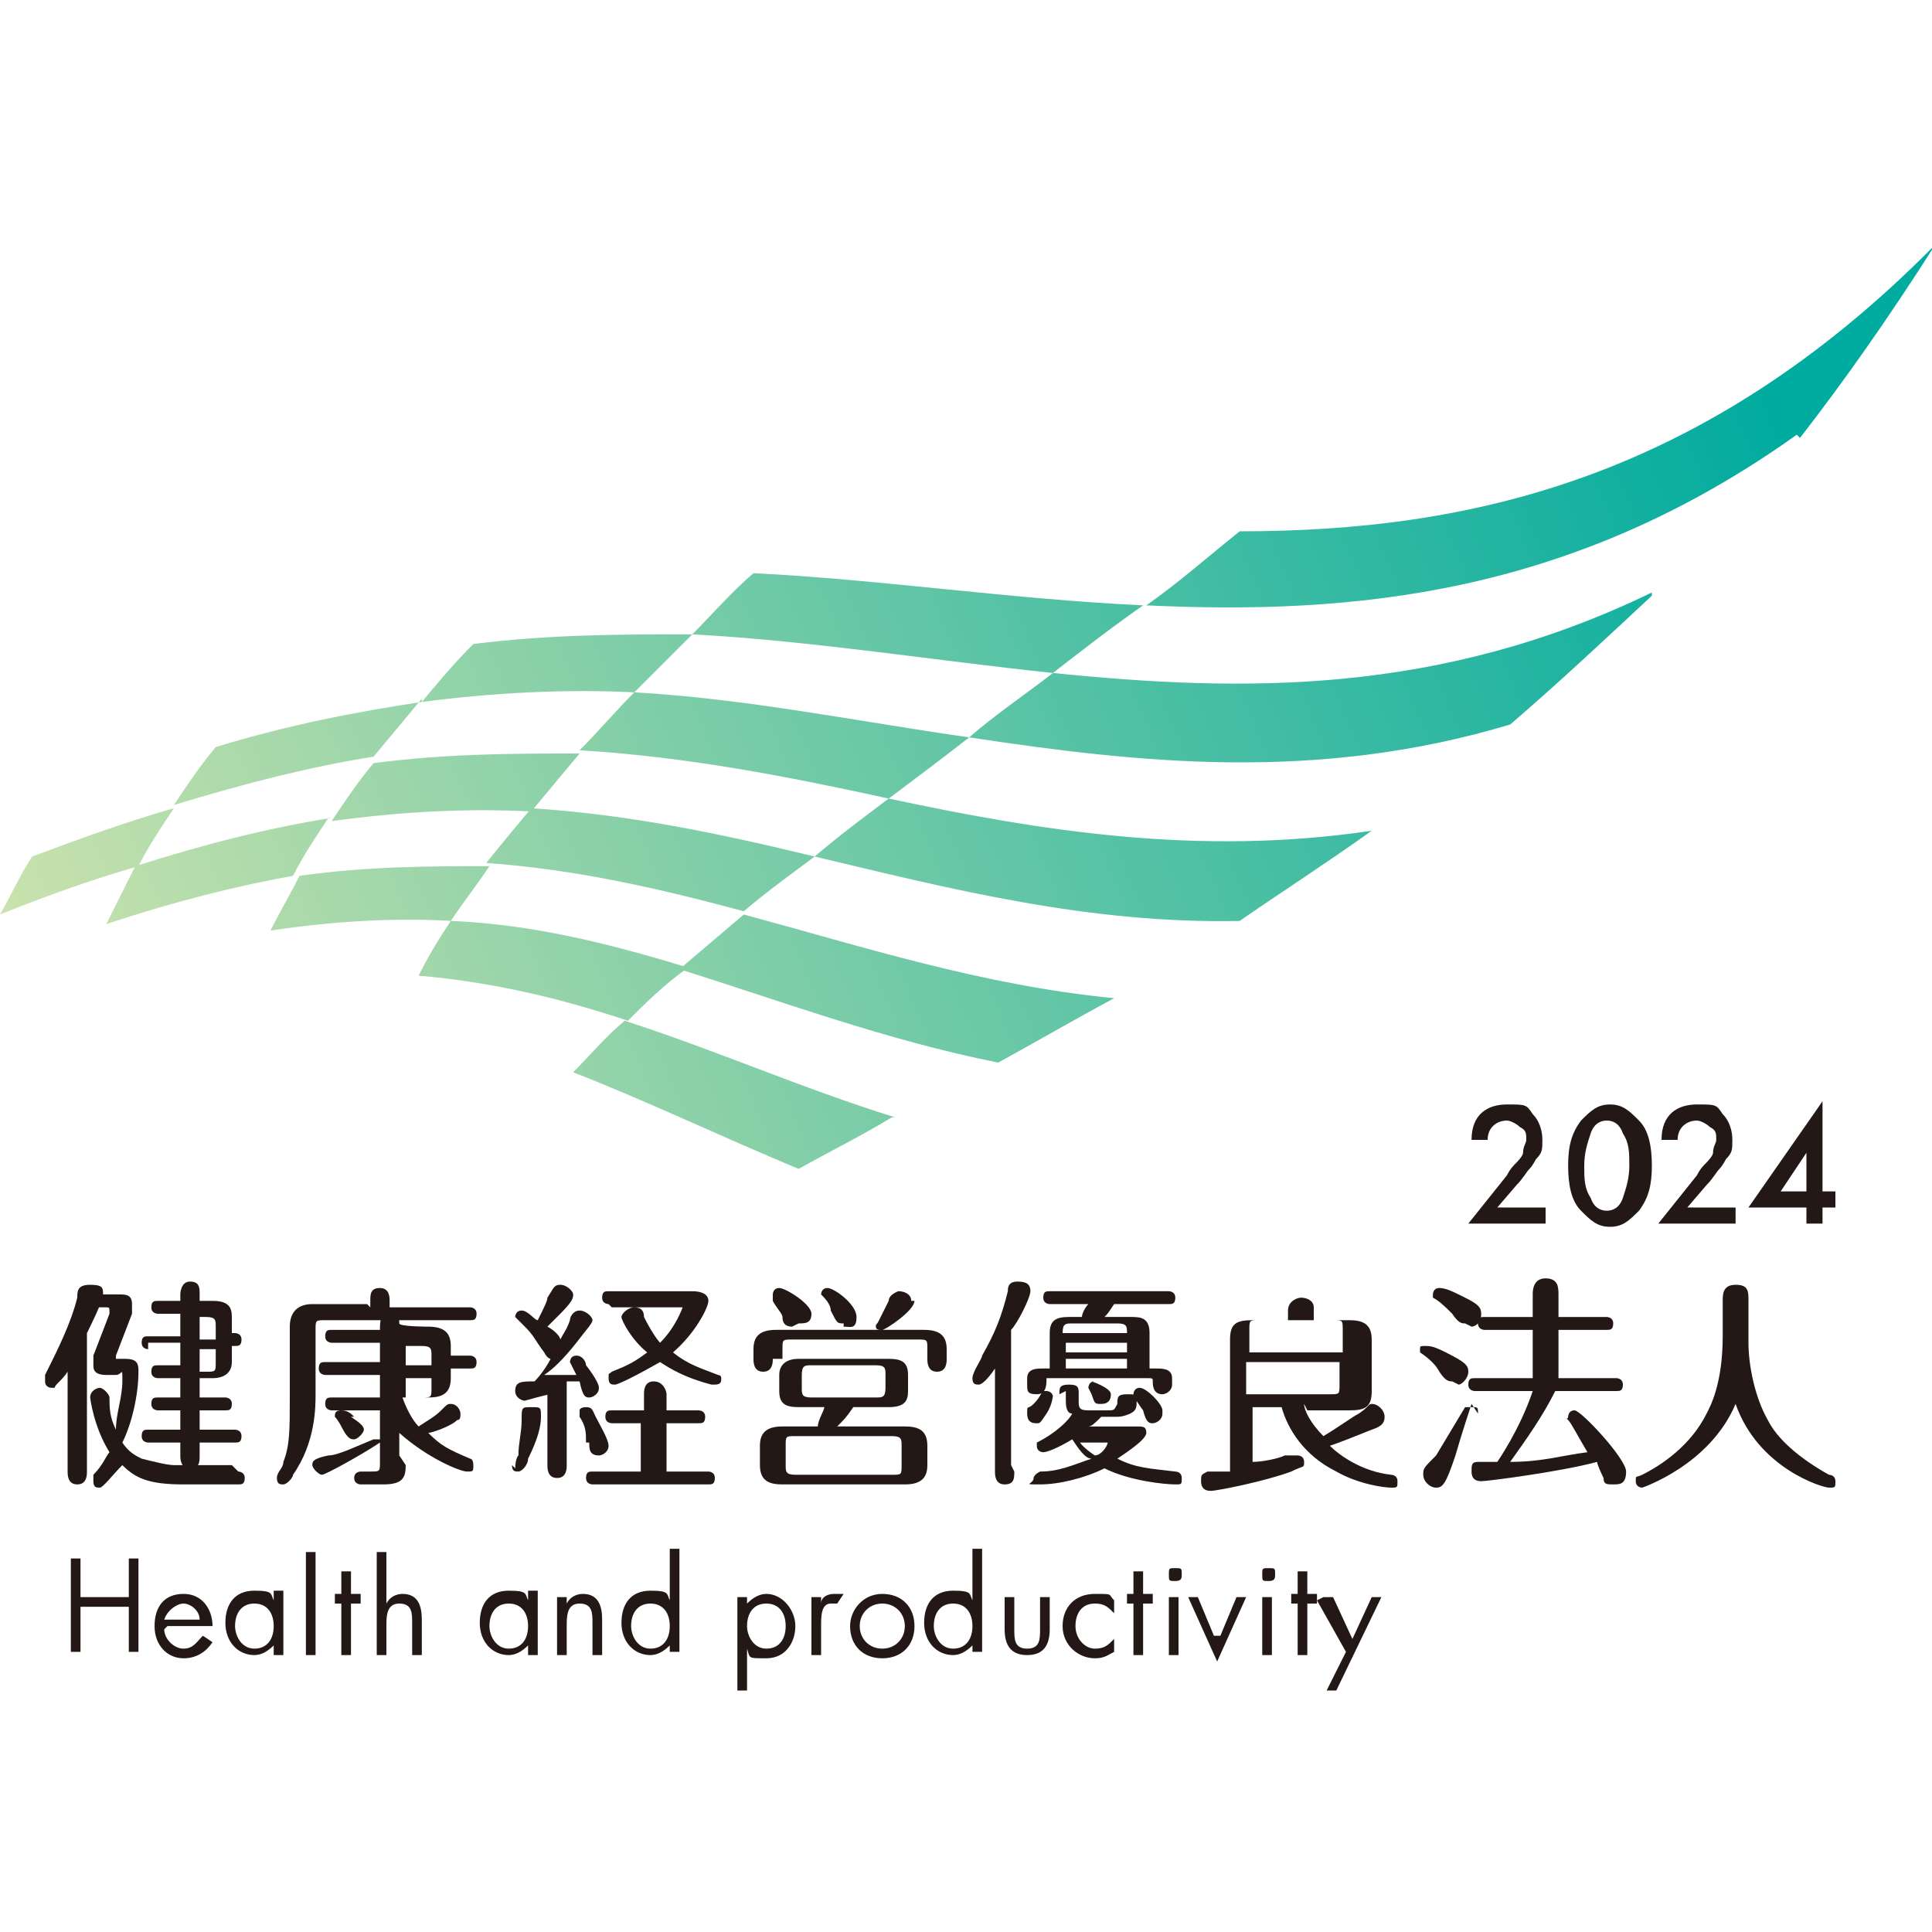 <?xml version="1.0" encoding="UTF-8"?>
<svg id="_レイヤー_1" data-name=" レイヤー 1" xmlns="http://www.w3.org/2000/svg" xmlns:xlink="http://www.w3.org/1999/xlink" version="1.1" viewBox="0 0 60 60">
  <defs>
    <style>
      .cls-1 {
        fill: #231815;
      }

      .cls-1, .cls-2, .cls-3 {
        stroke-width: 0px;
      }

      .cls-2 {
        fill: none;
      }

      .cls-3 {
        fill: url(#_名称未設定グラデーション);
      }
    </style>
    <linearGradient id="_名称未設定グラデーション" data-name="名称未設定グラデーション" x1="32.9" y1="24.8" x2="67.3" y2="59.2" gradientTransform="translate(-43.3 62.5) scale(1 -1) skewX(30)" gradientUnits="userSpaceOnUse">
      <stop offset="0" stop-color="#cae2ad"/>
      <stop offset=".9" stop-color="#00ab9f"/>
    </linearGradient>
  </defs>
  <rect class="cls-2" x="-91.6" y="-67.8" width="243.2" height="195.5"/>
  <g>
    <g>
      <path class="cls-1" d="M2.7,45.7c0,.1,0,.4-.3.4s-.3-.3-.3-.4v-3.1c-.2.3-.4.4-.4.5,0,0,0,0-.1,0,0,0-.2,0-.2-.2s0,0,0-.2c.4-.8.8-1.6,1-2.4,0-.2,0-.4.4-.4s.4.1.4.3-.4,1-.5,1.2v4.2h0ZM7.4,45.7c0,0,.2,0,.2.2s-.1.2-.2.2h-1.7c-1.1,0-1.5-.2-1.9-.6-.3.3-.6.7-.7.7s-.2,0-.2-.2,0,0,0-.2c.3-.3.4-.6.5-.7-.5-.8-.6-1.7-.6-1.7,0-.2.2-.3.3-.3s.3.2.3.3c0,.3,0,.6.2,1,0-.5.2-1,.2-1.5s0-.2-.2-.2h-.3c-.4,0-.4-.2-.4-.3s0-.2,0-.3l.5-1.3h0c0-.2,0-.2-.1-.2h-.3c0,0-.2,0-.2-.2s.1-.2.2-.2h.7c.2,0,.4,0,.4.3s0,.2,0,.3l-.5,1.3c0,0,0,0,0,.1,0,0,0,0,.1,0h.2c.4,0,.4.2.4.4,0,.7-.2,1.6-.5,2.2.2.3.4.4.6.5.4.1.8.2,1,.2h1.8ZM4.6,41.9c0,0-.2,0-.2-.2s.1-.2.2-.2h1v-.7h-.7c0,0-.2,0-.2-.2s.1-.2.2-.2h.7v-.2c0,0,0-.4.3-.4s.3.2.3.4v.2h.4c.5,0,.6.2.6.5v.5h.1c0,0,.2,0,.2.2s-.1.2-.2.2h-.1v.5c0,.3-.2.5-.6.5h-.4v.6h.8c0,0,.2,0,.2.2s-.1.2-.2.2h-.8v.6h1.1c0,0,.2,0,.2.2s-.1.2-.2.2h-1.1v.4c0,.2,0,.4-.3.4s-.3-.3-.3-.4v-.4h-1c0,0-.2,0-.2-.2s.1-.2.2-.2h1v-.6h-.7c0,0-.2,0-.2-.2s.1-.2.2-.2h.7v-.6h-.7c0,0-.2,0-.2-.2s.1-.2.2-.2h.7v-.7h-1ZM6.7,41.6v-.4c0-.2,0-.3-.3-.3h-.2v.7h.4ZM6.2,41.9v.7h.2c.3,0,.3,0,.3-.3v-.4h-.4Z"/>
      <path class="cls-1" d="M11.5,40.6v-.2c0-.2,0-.4.3-.4s.3.3.3.4v.2h2.5c0,0,.2,0,.2.2s-.1.2-.2.2h-4.5c-.3,0-.3,0-.3.3v2c0,.4,0,1.5-.7,2.5,0,.1-.2.3-.3.3s-.2,0-.2-.2,0,0,0,0c0-.2.2-.3.2-.5.2-.5.2-1,.2-2v-2.2c0-.4.2-.7.7-.7h1.7ZM12.6,45.5c0,.4-.1.6-.7.6h-.7c0,0-.2,0-.2-.2s.2-.2.2-.2h.3c.3,0,.3,0,.3-.3v-.6c-.6.4-1.7,1-1.8,1s-.3-.2-.3-.3,0-.2.5-.3c.3,0,.9-.3,1.4-.5,0,0,.2,0,.2,0h0v-.9h-1.5c0,0-.2,0-.2-.2s.1-.2.2-.2h1.5v-.7h-1.7c0,0-.2,0-.2-.2s.1-.2.2-.2h1.7v-.6h-1.5c0,0-.2,0-.2-.2s.1-.2.2-.2h1.5c0-.2,0-.6.3-.6s.3.3.3.4h0c0,.1.9.1.9.1.5,0,.7.2.7.6v.3h.6c0,0,.2,0,.2.2s-.1.2-.2.2h-.6v.3c0,.5-.3.6-.7.6h-.8c.1.3.3.7.5.9.3-.2.5-.3.7-.5.2-.2.2-.2.3-.2.2,0,.3.2.3.3s0,.2-.1.2c-.2.2-.8.4-.9.4.4.4.6.5,1.3.8,0,0,.1,0,.1.2s0,.2-.2.2-1.2-.4-2.1-1.2v.7h0ZM10.9,44c.3.2.4.3.4.4s-.2.3-.3.3-.2,0-.4-.4c0,0-.1-.2-.2-.3h0c0-.1,0-.2.2-.2s.3.1.4.2h0ZM12.6,42.4h.8v-.3c0-.2,0-.3-.3-.3h-.5v.6ZM12.6,43.4h.5c.3,0,.3,0,.3-.3v-.3h-.8v.7h0Z"/>
      <path class="cls-1" d="M17.1,43.3c-.1,0-.8.2-.8.2-.1,0-.3-.1-.3-.3,0-.3.2-.3.6-.3.2-.2.4-.5.5-.7,0,0-.1,0-.2-.2-.3-.4-.3-.5-.6-.8-.2-.2-.3-.3-.3-.3,0,0,0-.2.2-.2s.4.3.5.3c.2-.4.3-.6.3-.7.2-.3.2-.4.4-.4s.4.2.4.3,0,.2-.4.6c-.1.1-.3.3-.4.4.2.1.4.3.4.4.1-.2.2-.3.3-.6,0-.1.1-.3.3-.3s.4.2.4.3-.2.3-.5.7c-.4.5-.7.8-1,1,.3,0,.8,0,1,0,0,0-.2-.4-.2-.4,0,0,0-.2.2-.2s.3.2.3.3c0,0,.4.5.4.7s-.2.3-.3.3-.2,0-.3-.5c0,0-.3,0-.4,0v2.6c0,.1,0,.4-.3.4s-.3-.3-.3-.4v-2.4h0ZM16,45.6c0,0,0-.3.1-.4,0-.4.1-.7.1-1.1s0-.4.3-.4.3,0,.3.3-.1.7-.4,1.3c0,.2-.2.4-.3.4s-.2,0-.2-.2h0ZM18.2,44.8c0-.3,0-.5-.2-.8,0,0,0-.2,0-.2,0,0,0-.1.2-.1s.2.1.3.3c.1.2.4.7.4.9s-.2.3-.3.3c-.3,0-.3-.2-.3-.4h0ZM20,44.2h-1c0,0-.2,0-.2-.2s.1-.2.2-.2h1v-.5c0-.1,0-.4.3-.4s.4.3.4.4v.5h1c0,0,.2,0,.2.2s-.1.2-.2.2h-1v1.5h1.3c0,0,.2,0,.2.2s-.1.2-.2.2h-3.6c0,0-.2,0-.2-.2s.1-.2.2-.2h1.5s0-1.5,0-1.5ZM18.9,40.5c0,0-.2,0-.2-.2s.1-.2.2-.2h2.6c.3,0,.5.1.5.3s-.4,1-1.1,1.6c.5.4.9.5,1.4.7,0,0,.1,0,.1.1s0,.2-.2.2h-.1c-.8-.2-1.3-.5-1.6-.7-.7.4-1.3.7-1.4.7s-.2,0-.2-.2,0-.1.1-.2c.5-.2.7-.3,1.1-.6-.5-.4-.8-1-.8-1.1s.2-.3.4-.3.3.1.3.3c.2.4.4.7.5.8.5-.5.7-1.1.7-1.1s0,0-.1,0h-2.1Z"/>
      <path class="cls-1" d="M24,42.2c0,.1,0,.4-.3.4s-.3-.3-.3-.4v-.3c0-.4.2-.6.7-.6h4.6c.5,0,.7.2.7.6v.3c0,.1,0,.4-.3.4s-.3-.3-.3-.4v-.3c0-.3,0-.3-.3-.3h-3.9c-.3,0-.3,0-.3.3,0,0,0,.3,0,.3ZM26.5,43.7c-.2.3-.3.4-.5.6h2.1c.4,0,.7.1.7.6v.6c0,.4-.2.6-.7.6h-3.8c-.4,0-.7-.1-.7-.6v-.6c0-.4.2-.6.7-.6h1.1c0-.2.2-.5.2-.6h-.8c-.4,0-.6-.1-.6-.5v-.5c0-.3.2-.5.6-.5h2.8c.4,0,.6.1.6.5v.5c0,.3-.1.5-.6.5h-1.1ZM24.6,41.2c-.2,0-.3-.1-.3-.3,0-.1-.2-.3-.3-.5,0,0,0-.1,0-.2,0,0,0-.2.2-.2s1,.5,1,.8-.2.3-.4.3h0ZM28,44.9c0-.2,0-.3-.3-.3h-3c-.3,0-.3,0-.3.3v.6c0,.2,0,.3.3.3h3c.3,0,.3,0,.3-.3v-.6ZM27.5,42.7c0-.2,0-.3-.3-.3h-2c-.2,0-.3,0-.3.3v.4c0,.2,0,.3.3.3h2c.2,0,.3,0,.3-.3v-.4ZM26.2,41.1c-.2,0-.2,0-.4-.4,0-.2-.2-.4-.3-.5,0,0,0,0,0,0,0,0,0-.2.2-.2s.9.5.9.9-.2.3-.4.3ZM28.4,40.4c0,.3-.9.9-1,.9s-.2,0-.2-.1,0,0,.1-.2c.1-.2.2-.4.3-.6,0-.2.3-.3.3-.3.2,0,.4.1.4.3h0Z"/>
      <path class="cls-1" d="M31.5,45.7c0,.2,0,.4-.3.4s-.3-.3-.3-.4v-3.2c-.2.3-.4.5-.5.5s-.2,0-.2-.2.3-.6.3-.7c.4-.7.6-1.2.8-2,0-.1,0-.3.3-.3s.4.1.4.3-.4,1-.6,1.2v4.2h0ZM35.1,40.9c.3,0,.6,0,.6.5v1.1h.2c.2,0,.5,0,.5.3v.2c0,.2-.2.3-.3.3-.3,0-.3-.3-.3-.4s0-.1-.2-.1h-2.9c0,0-.2,0-.2,0,0,.2,0,.5-.3.5s-.3-.1-.3-.3v-.2c0-.3.3-.3.5-.3h.2v-1.1c0-.4.2-.5.6-.5h.4c0-.1.1-.3.2-.4h-1.2c0,0-.2,0-.2-.2s.1-.2.2-.2h3.7c0,0,.2,0,.2.2s-.1.2-.2.2h-1.7c-.2.3-.2.3-.3.4h1.1ZM32.9,43.3c0-.2,0-.3.3-.3s.3.1.3.3v.2c0,.2,0,.3.3.3h.6c.2,0,.2,0,.3-.2,0-.2,0-.3.3-.3s.3,0,.3.2,0,.3-.2.4c0,0-.2.1-.4.1h-.5c-.2.2-.3.3-.4.3h1.5c.2,0,.3,0,.3.2s-.6.6-.9.8c.6.3,1,.3,1.8.4,0,0,.2,0,.2.2s0,.2-.2.2c-.3,0-1.4-.1-2.2-.5-.6.3-1.4.5-2,.5s-.2,0-.2-.2c0,0,0-.1.2-.2.6,0,1-.2,1.6-.4-.2,0-.4-.3-.6-.6-.5.3-.8.4-.9.4,0,0-.2,0-.2-.2s0-.1,0-.1c.6-.3,1-.7,1.1-.9-.2,0-.2-.3-.2-.4v-.3h0ZM32.7,43.3c0,0,0,.3-.2.6s-.2.3-.3.3-.3,0-.3-.3,0-.1.2-.3.2-.3.3-.4c0,0,0,0,.1,0,0,0,.2,0,.2.2h0ZM35,41.4c0-.2,0-.3-.3-.3h-1.4c-.2,0-.3,0-.3.3h1.9ZM35,42v-.3h-1.9v.3h1.9ZM35,42.5v-.3h-1.9v.3h1.9ZM33.5,44.7c0,.1.2.3.5.5.2,0,.4-.3.4-.4s0,0,0,0h-.9ZM33.9,42.9s.6.2.6.4-.1.3-.3.3-.2,0-.3-.3c0,0-.1-.2-.1-.2,0,0,0,0,0,0,0,0,0-.2.2-.2h0ZM36.1,43.9c0,.2-.2.3-.3.3s-.2,0-.3-.4c0,0-.3-.4-.3-.5,0,0,0-.2.2-.2s.7.5.7.7h0Z"/>
      <path class="cls-1" d="M40.5,43.6c0,.2.2.6.6,1,.5-.3.9-.6,1.1-.7.3-.2.3-.3.4-.3.2,0,.4.2.4.4s-.1.3-.4.4c-.5.2-1,.4-1.3.5.3.3,1,.8,1.9.9,0,0,.2,0,.2.2s0,.2-.2.2-1-.1-1.7-.5c-1-.5-1.5-1.3-1.7-2h-.9v1.7c.3,0,.8-.1,1-.2,0,0,.4,0,.4,0,0,0,.2,0,.2.2s0,.1-.4.3c-.8.3-2.3.6-2.5.6s-.3-.1-.3-.3,0-.2.2-.3c0,0,.5,0,.7,0v-4.1c0-.5.2-.6.7-.6h1.1v-.3c0-.3.3-.4.4-.4.2,0,.4.1.4.3v.4h1.1c.4,0,.7.1.7.6v1.6c0,.5-.2.6-.7.6h-1.3ZM38.8,42h2.9v-.7c0-.3,0-.3-.3-.3h-2.3c-.3,0-.3,0-.3.3v.7ZM41.6,42.3h-2.9v1h2.6c.3,0,.3,0,.3-.3v-.7Z"/>
      <path class="cls-1" d="M45.1,42.9c-.1,0-.2,0-.4-.3-.1-.2-.3-.4-.6-.6,0,0,0,0,0-.1s0-.1.2-.1.4.1.6.2c.6.3.7.4.7.6s-.2.4-.3.4h0ZM45.7,43.6c0,0-.3.9-.5,1.6-.3.9-.4,1-.6,1s-.4-.2-.4-.4,0-.2.4-.6c.3-.5.6-1,.9-1.5,0,0,0,0,.2,0s.2,0,.2.2h0ZM45.5,41.1c-.1,0-.2,0-.4-.3-.2-.2-.4-.4-.6-.5,0,0,0,0,0-.1,0,0,0-.2.2-.2s.4.1.8.3c.4.2.5.3.5.5,0,.3-.2.4-.3.4h0ZM45.8,43.2c0,0-.2,0-.2-.2s.1-.2.2-.2h1.8v-1.5h-1.5c0,0-.2,0-.2-.2s.1-.2.2-.2h1.5v-.7c0-.1,0-.5.4-.5s.4.3.4.5v.7h1.5c0,0,.2,0,.2.2s-.1.2-.2.2h-1.5v1.5h1.8c0,0,.2,0,.2.2s-.1.2-.2.2h-1.9c-.4.8-.9,1.5-1.4,2.2,1,0,1.6-.2,2.4-.3-.3-.5-.5-.9-.6-1s0,0,0-.1c0,0,0-.2.2-.2.2,0,1.6,1.5,1.6,1.9s-.2.4-.4.4-.3,0-.3-.2c0,0-.2-.4-.2-.5-1.1.3-3.4.6-3.6.6s-.3-.1-.3-.3,0-.3.2-.3.4,0,.6,0c0,0,.7-1,1.1-2.2h-1.6Z"/>
      <path class="cls-1" d="M53.5,40.4c0-.2,0-.5.4-.5s.4.2.4.5v1.3c0,.7.2,1.7.6,2.4.3.6,1,1.2,1.9,1.7,0,0,.2,0,.2.2s0,.2-.2.2-2.2-.6-2.9-2.6c-.8,1.9-2.9,2.6-2.9,2.6s-.2,0-.2-.2,0-.1.2-.2c.6-.3,1.5-.9,2-1.9.1-.2.5-.9.5-2.4v-1h0Z"/>
    </g>
    <g>
      <path class="cls-1" d="M46.7,37.5h1.3v.5h-2.4l1.2-1.5c.1-.2.2-.3.3-.4,0,0,.2-.2.2-.3,0-.2.1-.3.1-.4,0-.2,0-.3-.2-.4-.1-.1-.3-.2-.4-.2-.3,0-.6.2-.6.6h-.5c0-.8.5-1.1,1.1-1.1s.6,0,.8.3c.2.2.3.5.3.8s0,.4-.2.6c0,0-.1.2-.2.3s-.2.3-.4.5l-.6.7h0Z"/>
      <path class="cls-1" d="M48.7,36.2c0-.6.1-1,.4-1.4.3-.3.5-.5.9-.5s.6.2.9.5c.3.3.4.8.4,1.4s-.1,1-.4,1.4c-.3.3-.5.5-.9.5s-.6-.2-.9-.5c-.3-.3-.4-.8-.4-1.4ZM49.2,36.2c0,.4,0,.7.2,1,.1.3.3.4.5.4s.4-.1.5-.4c.1-.3.2-.6.2-1s0-.7-.2-1c-.1-.3-.3-.4-.5-.4s-.4.1-.5.4c-.1.3-.2.6-.2,1h0Z"/>
      <path class="cls-1" d="M52.6,37.5h1.3v.5h-2.4l1.2-1.5c.1-.2.2-.3.3-.4,0,0,.2-.2.2-.3,0-.2.1-.3.1-.4,0-.2,0-.3-.2-.4-.1-.1-.3-.2-.4-.2-.3,0-.6.2-.6.6h-.5c0-.8.5-1.1,1.1-1.1s.6,0,.8.3c.2.2.3.5.3.8s0,.4-.2.6c0,0-.1.2-.2.3s-.2.3-.4.5l-.6.7h0Z"/>
      <path class="cls-1" d="M56.6,37h.4v.5h-.4v.5h-.5v-.5h-1.8l2.3-3.3v2.9h0ZM56.1,37v-1.2l-.8,1.2h.8Z"/>
    </g>
    <path class="cls-3" d="M55.8,13.5c-7,5-13.8,5.6-20.2,5.3,1-.7,1.9-1.5,2.9-2.3,7.1,0,14.4-1.6,21.6-8.9-1.4,2.2-2.8,4.2-4.2,6h0ZM35.5,18.8c-4.2-.2-8.1-.8-12.1-1-.7.6-1.3,1.3-1.9,1.9,3.7.2,7.4.8,11.2,1.2.9-.7,1.8-1.4,2.8-2.1h0ZM21.5,19.7c-2.2,0-4.4,0-6.8.3-.6.6-1.1,1.2-1.6,1.8,2.3-.3,4.5-.4,6.6-.3.6-.6,1.2-1.2,1.8-1.8h0ZM51.3,18.4c-6.6,3.2-12.7,3.1-18.6,2.5-.9.7-1.8,1.3-2.6,2,5.3.8,10.8,1.4,16.8-.4,1.4-1.2,2.9-2.6,4.4-4h0ZM13.1,21.8c-2,.3-4.1.7-6.4,1.4-.5.6-.9,1.2-1.3,1.8,2.3-.7,4.3-1.2,6.2-1.5.5-.6,1-1.2,1.5-1.8ZM5.4,25.1c-1.4.4-2.8.9-4.4,1.5C.6,27.2.3,27.9,0,28.4c1.5-.6,2.9-1.1,4.3-1.5.3-.6.7-1.2,1.1-1.8ZM30.1,22.9c-3.5-.5-6.9-1.2-10.4-1.4-.6.6-1.1,1.2-1.7,1.8,3.3.2,6.4.8,9.6,1.5.8-.6,1.6-1.2,2.5-1.9h0ZM18,23.4c-2,0-4.1,0-6.4.3-.5.6-.9,1.2-1.3,1.8,2.2-.3,4.2-.4,6.2-.3.5-.6,1-1.2,1.5-1.8h0ZM42.6,25.8c-5.4.8-10.3,0-15-1-.8.6-1.6,1.2-2.3,1.8,4.2,1,8.5,2.1,13.2,2,1.3-.9,2.7-1.8,4.1-2.8h0ZM10.3,25.4c-1.9.3-3.9.8-6.1,1.5-.3.6-.6,1.2-.9,1.8,2.1-.7,4.1-1.2,5.8-1.5.3-.6.7-1.2,1.1-1.8ZM25.3,26.6c-2.9-.7-5.7-1.3-8.8-1.5-.5.6-1,1.2-1.4,1.7,2.8.2,5.4.8,8,1.5.7-.6,1.4-1.1,2.2-1.7h0ZM15.2,26.9c-1.8,0-3.8,0-5.9.3-.3.6-.6,1.1-.9,1.7,2-.3,3.9-.4,5.6-.3.4-.6.8-1.1,1.2-1.7ZM34.6,31c-4.1-.4-7.8-1.6-11.5-2.6-.7.6-1.3,1.1-2,1.7,3.2,1,6.4,2.2,9.9,2.9,1.1-.6,2.3-1.3,3.6-2ZM27.8,34.7c-2.9-.9-5.6-2.1-8.4-3-.6.5-1.1,1.1-1.6,1.6,2.3.9,4.6,2,7,3,.9-.5,1.9-1,2.9-1.6ZM21.2,30c-2.3-.7-4.7-1.3-7.2-1.4-.4.6-.7,1.1-1,1.7,2.3.2,4.4.7,6.5,1.4.5-.5,1.1-1.1,1.8-1.6Z"/>
    <g>
      <path class="cls-1" d="M4,49.6v-1.2h.3v2.9h-.3v-1.4h-1.5v1.4h-.3v-2.9h.3v1.2h1.5Z"/>
      <path class="cls-1" d="M5.1,50.6c0,.3.3.6.6.6s.4-.2.6-.4l.3.2c-.2.3-.5.5-.9.5-.5,0-.9-.4-.9-1s.3-1,.9-1,.9.5.9,1h-1.4ZM6.2,50.3c0-.3-.3-.5-.5-.5s-.5.2-.6.5h1.1Z"/>
      <path class="cls-1" d="M8.8,51.4h-.3v-.3h0c-.2.2-.4.3-.6.3-.5,0-.9-.4-.9-1s.3-1,.9-1,.5.1.6.3h0v-.3h.3v1.8h0ZM7.3,50.5c0,.3.2.7.6.7s.6-.3.6-.7-.2-.7-.6-.7-.6.3-.6.7Z"/>
      <path class="cls-1" d="M9.8,51.4h-.3v-3.2h.3v3.2Z"/>
      <path class="cls-1" d="M10.9,51.4h-.3v-1.6h-.2v-.3h.2v-.7h.3v.7h.3v.3h-.3v1.6Z"/>
      <path class="cls-1" d="M12,48.2v1.6h0c.1-.2.3-.3.5-.3.5,0,.6.4.6.8v1.1h-.3v-1c0-.3,0-.6-.4-.6s-.4.4-.4.7v.9h-.3v-3.2h.3Z"/>
      <path class="cls-1" d="M16.7,51.4h-.3v-.3h0c-.2.2-.4.3-.6.3-.5,0-.9-.4-.9-1s.3-1,.9-1,.5.1.6.3h0v-.3h.3v1.8h0ZM15.2,50.5c0,.3.2.7.6.7s.6-.3.6-.7-.2-.7-.6-.7-.6.3-.6.7Z"/>
      <path class="cls-1" d="M17.6,49.8h0c.1-.2.3-.3.5-.3.5,0,.6.4.6.8v1.1h-.3v-1c0-.3,0-.6-.4-.6s-.4.4-.4.7v.9h-.3v-1.8h.3v.2h0Z"/>
      <path class="cls-1" d="M20.8,51.1h0c-.2.2-.4.3-.6.3-.5,0-.9-.4-.9-1s.3-1,.9-1,.5.1.6.3h0v-1.6h.3v3.2h-.3v-.3ZM19.6,50.5c0,.3.2.7.6.7s.6-.3.6-.7-.2-.7-.6-.7-.6.3-.6.7Z"/>
      <path class="cls-1" d="M23.2,49.8h0c.2-.2.4-.3.6-.3.5,0,.9.5.9,1s-.3,1-.9,1-.5,0-.6-.3h0v1.3h-.3v-2.9h.3v.3h0ZM23.2,50.5c0,.3.2.7.6.7s.6-.3.6-.7-.2-.7-.6-.7-.6.3-.6.7Z"/>
      <path class="cls-1" d="M25.5,49.8h0c0-.2.2-.3.4-.3s.2,0,.3,0l-.2.3c0,0,0,0-.2,0-.3,0-.3.4-.3.7v.9h-.3v-1.8h.3v.2h0Z"/>
      <path class="cls-1" d="M26.4,50.5c0-.5.4-1,1-1s1,.4,1,1-.4,1-1,1-1-.4-1-1ZM26.7,50.5c0,.4.3.7.7.7s.7-.3.7-.7-.3-.7-.7-.7-.7.3-.7.7Z"/>
      <path class="cls-1" d="M30.2,51.1h0c-.2.2-.4.3-.6.3-.5,0-.9-.4-.9-1s.3-1,.9-1,.5.1.6.3h0v-1.6h.3v3.2h-.3v-.3ZM29,50.5c0,.3.2.7.6.7s.6-.3.6-.7-.2-.7-.6-.7-.6.3-.6.7Z"/>
      <path class="cls-1" d="M31.5,50.6c0,.3,0,.6.4.6s.4-.3.4-.6v-1h.3v1c0,.5-.2.8-.7.8s-.7-.3-.7-.8v-1h.3v1Z"/>
      <path class="cls-1" d="M34.6,50.1h0c-.2-.2-.3-.3-.6-.3-.4,0-.6.3-.6.7s.3.7.6.7.4-.1.6-.3h0v.4c-.2.1-.3.2-.6.2-.5,0-1-.4-1-1s.4-1,1-1,.4,0,.6.2v.4h0Z"/>
      <path class="cls-1" d="M35.5,51.4h-.3v-1.6h-.2v-.3h.2v-.7h.3v.7h.3v.3h-.3v1.6Z"/>
      <path class="cls-1" d="M36.7,48.9c0,.1,0,.2-.2.2s-.2,0-.2-.2,0-.2.2-.2.2,0,.2.2ZM36.6,51.4h-.3v-1.8h.3v1.8Z"/>
      <path class="cls-1" d="M37.9,50.8l.5-1.2h.3l-.9,2-.9-2h.3l.5,1.2Z"/>
      <path class="cls-1" d="M39.6,48.9c0,.1,0,.2-.2.2s-.2,0-.2-.2,0-.2.2-.2.2,0,.2.2ZM39.5,51.4h-.3v-1.8h.3v1.8Z"/>
      <path class="cls-1" d="M40.6,51.4h-.3v-1.6h-.2v-.3h.2v-.7h.3v.7h.3v.3h-.3v1.6Z"/>
      <path class="cls-1" d="M41.1,49.6h.3l.6,1.3.6-1.3h.3l-1.4,2.9h-.3l.6-1.2-.9-1.6h0Z"/>
    </g>
  </g>
  <rect class="cls-2" width="60" height="60"/>
</svg>